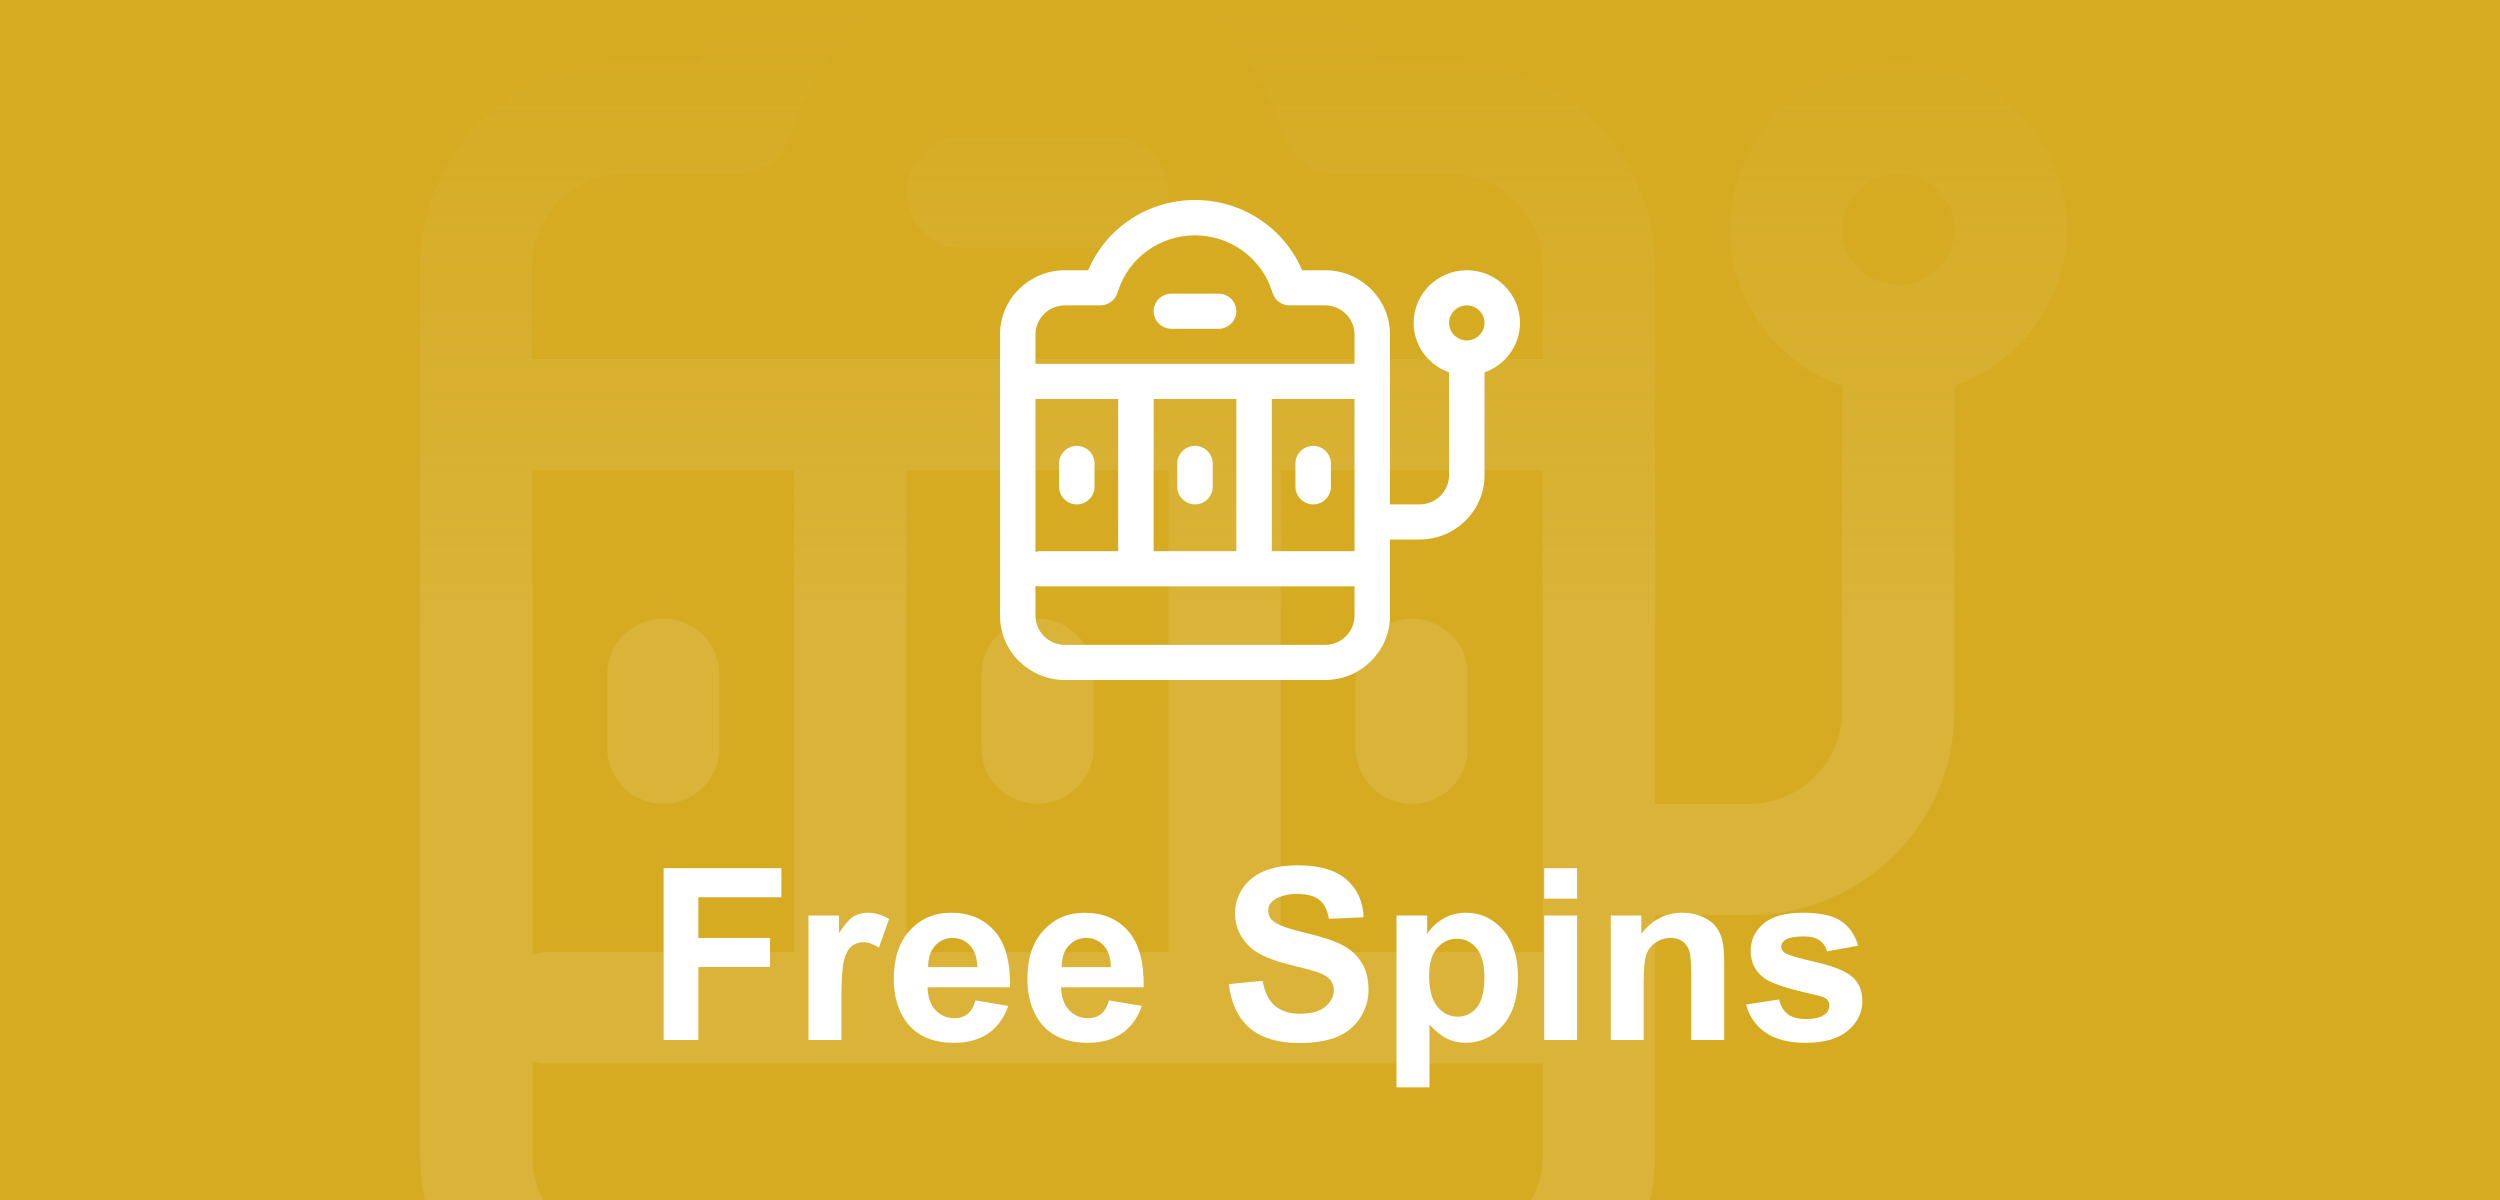 <?xml version="1.0" encoding="UTF-8"?>
<svg xmlns="http://www.w3.org/2000/svg" width="125" height="60" viewBox="0 0 125 60" fill="none">
  <rect x="0" y="0" width="125" height="60" fill="#333333" stroke="none"/>
  <g clip-path="url(#clip0_5693_431)">
    <rect width="125" height="60" fill="#D6AB22"></rect>
    <g opacity="0.1">
      <path d="M51.874 30.927C50.34 30.927 49.067 32.188 49.067 33.708V37.415C49.067 38.935 50.34 40.195 51.874 40.195C53.409 40.195 54.681 38.935 54.681 37.415V33.708C54.681 32.188 53.409 30.927 51.874 30.927Z" fill="white"></path>
      <path d="M33.161 30.927C31.627 30.927 30.355 32.188 30.355 33.708V37.415C30.355 38.935 31.627 40.195 33.161 40.195C34.696 40.195 35.968 38.935 35.968 37.415V33.708C35.968 32.188 34.696 30.927 33.161 30.927Z" fill="white"></path>
      <path d="M70.586 30.927C69.052 30.927 67.779 32.188 67.779 33.708V37.415C67.779 38.935 69.052 40.195 70.586 40.195C72.121 40.195 73.393 38.935 73.393 37.415V33.708C73.393 32.188 72.121 30.927 70.586 30.927Z" fill="white"></path>
      <path d="M103.333 11.463C103.333 6.866 99.553 3.122 94.913 3.122C90.272 3.122 86.492 6.866 86.492 11.463C86.492 15.097 88.85 18.137 92.106 19.286V35.561C92.106 38.119 90.01 40.195 87.428 40.195H82.75V13.317C82.75 7.682 78.147 3.122 72.458 3.122H68.828C65.984 -3.588 59.322 -8 51.875 -8C44.428 -8 37.803 -3.588 34.959 3.122H31.292C25.603 3.122 21 7.682 21 13.317V57.805C21 63.44 25.603 68 31.292 68H72.458C78.147 68 82.75 63.44 82.75 57.805V45.756H87.428C93.117 45.756 97.72 41.196 97.72 35.561V19.286C100.976 18.137 103.333 15.059 103.333 11.463ZM45.326 47.61V23.512H58.424V47.61H45.326ZM27.1 47.61C27.1 47.61 26.763 47.684 26.614 47.721V23.512H39.712V47.61H27.1ZM64.038 23.512H77.136V47.61H64.038V23.512ZM31.292 8.683H36.905C38.103 8.683 39.188 7.904 39.562 6.792L39.749 6.236C41.508 1.046 46.374 -2.402 51.875 -2.402C57.376 -2.402 62.242 1.083 64.001 6.236L64.188 6.792C64.562 7.941 65.647 8.683 66.845 8.683H72.458C75.041 8.683 77.136 10.759 77.136 13.317V17.951H26.614V13.317C26.614 10.759 28.709 8.683 31.292 8.683ZM72.458 62.439H31.292C28.709 62.439 26.614 60.363 26.614 57.805V53.059C26.614 53.059 26.951 53.171 27.1 53.171H77.136V57.805C77.136 60.363 75.041 62.439 72.458 62.439ZM94.913 14.244C93.379 14.244 92.106 12.983 92.106 11.463C92.106 9.943 93.379 8.683 94.913 8.683C96.447 8.683 97.72 9.943 97.72 11.463C97.72 12.983 96.447 14.244 94.913 14.244Z" fill="white"></path>
      <path d="M48.132 12.39H55.617C57.151 12.39 58.424 11.13 58.424 9.61C58.424 8.09 57.151 6.829 55.617 6.829H48.132C46.598 6.829 45.325 8.09 45.325 9.61C45.325 11.13 46.598 12.39 48.132 12.39Z" fill="white"></path>
    </g>
    <rect width="125" height="60" fill="url(#paint0_linear_5693_431)"></rect>
    <path d="M33.182 52V43.41H39.07V44.863H34.916V46.897H38.502V48.35H34.916V52H33.182ZM42.07 52H40.424V45.777H41.953V46.662C42.215 46.244 42.449 45.969 42.656 45.836C42.867 45.703 43.105 45.637 43.371 45.637C43.746 45.637 44.107 45.74 44.455 45.947L43.945 47.383C43.668 47.203 43.41 47.113 43.172 47.113C42.941 47.113 42.746 47.178 42.586 47.307C42.426 47.432 42.299 47.66 42.205 47.992C42.115 48.324 42.07 49.02 42.07 50.078V52ZM48.773 50.02L50.414 50.295C50.203 50.897 49.869 51.355 49.412 51.672C48.959 51.984 48.391 52.141 47.707 52.141C46.625 52.141 45.824 51.787 45.305 51.08C44.895 50.514 44.69 49.799 44.69 48.935C44.69 47.904 44.959 47.098 45.498 46.516C46.037 45.93 46.719 45.637 47.543 45.637C48.469 45.637 49.199 45.943 49.734 46.557C50.27 47.166 50.525 48.102 50.502 49.363H46.377C46.389 49.852 46.522 50.232 46.775 50.506C47.029 50.775 47.346 50.91 47.725 50.91C47.982 50.91 48.199 50.84 48.375 50.699C48.551 50.559 48.684 50.332 48.773 50.02ZM48.867 48.355C48.855 47.879 48.732 47.518 48.498 47.272C48.264 47.022 47.978 46.897 47.643 46.897C47.283 46.897 46.986 47.027 46.752 47.289C46.518 47.551 46.402 47.906 46.406 48.355H48.867ZM55.453 50.02L57.094 50.295C56.883 50.897 56.549 51.355 56.092 51.672C55.639 51.984 55.07 52.141 54.387 52.141C53.305 52.141 52.504 51.787 51.984 51.08C51.574 50.514 51.369 49.799 51.369 48.935C51.369 47.904 51.639 47.098 52.178 46.516C52.717 45.93 53.398 45.637 54.223 45.637C55.148 45.637 55.879 45.943 56.414 46.557C56.949 47.166 57.205 48.102 57.182 49.363H53.057C53.068 49.852 53.201 50.232 53.455 50.506C53.709 50.775 54.025 50.91 54.404 50.91C54.662 50.91 54.879 50.84 55.055 50.699C55.23 50.559 55.363 50.332 55.453 50.02ZM55.547 48.355C55.535 47.879 55.412 47.518 55.178 47.272C54.943 47.022 54.658 46.897 54.322 46.897C53.963 46.897 53.666 47.027 53.432 47.289C53.197 47.551 53.082 47.906 53.086 48.355H55.547ZM61.441 49.205L63.129 49.041C63.23 49.607 63.435 50.023 63.744 50.289C64.057 50.555 64.477 50.688 65.004 50.688C65.562 50.688 65.982 50.57 66.264 50.336C66.549 50.098 66.691 49.82 66.691 49.504C66.691 49.301 66.631 49.129 66.51 48.988C66.393 48.844 66.186 48.719 65.889 48.613C65.686 48.543 65.223 48.418 64.5 48.238C63.57 48.008 62.918 47.725 62.543 47.389C62.016 46.916 61.752 46.34 61.752 45.66C61.752 45.223 61.875 44.815 62.121 44.435C62.371 44.053 62.728 43.762 63.193 43.562C63.662 43.363 64.227 43.264 64.887 43.264C65.965 43.264 66.775 43.5 67.318 43.973C67.865 44.445 68.152 45.076 68.18 45.865L66.445 45.941C66.371 45.5 66.211 45.184 65.965 44.992C65.723 44.797 65.357 44.699 64.869 44.699C64.365 44.699 63.971 44.803 63.685 45.01C63.502 45.143 63.41 45.32 63.41 45.543C63.41 45.746 63.496 45.92 63.668 46.065C63.887 46.248 64.418 46.44 65.262 46.639C66.106 46.838 66.728 47.045 67.131 47.26C67.537 47.471 67.853 47.762 68.08 48.133C68.311 48.5 68.426 48.955 68.426 49.498C68.426 49.99 68.289 50.451 68.016 50.881C67.742 51.31 67.356 51.631 66.856 51.842C66.356 52.049 65.732 52.152 64.986 52.152C63.9 52.152 63.066 51.902 62.484 51.402C61.902 50.898 61.555 50.166 61.441 49.205ZM69.826 45.777H71.361V46.691C71.561 46.379 71.83 46.125 72.17 45.93C72.51 45.734 72.887 45.637 73.301 45.637C74.023 45.637 74.637 45.92 75.141 46.486C75.644 47.053 75.897 47.842 75.897 48.853C75.897 49.893 75.643 50.701 75.135 51.279C74.627 51.853 74.012 52.141 73.289 52.141C72.945 52.141 72.633 52.072 72.352 51.935C72.074 51.799 71.781 51.565 71.473 51.232V54.367H69.826V45.777ZM71.455 48.783C71.455 49.482 71.594 50 71.871 50.336C72.148 50.668 72.486 50.834 72.885 50.834C73.268 50.834 73.586 50.682 73.84 50.377C74.094 50.068 74.221 49.565 74.221 48.865C74.221 48.213 74.09 47.728 73.828 47.412C73.566 47.096 73.242 46.938 72.856 46.938C72.453 46.938 72.119 47.094 71.853 47.406C71.588 47.715 71.455 48.174 71.455 48.783ZM77.209 44.934V43.41H78.856V44.934H77.209ZM77.209 52V45.777H78.856V52H77.209ZM86.209 52H84.562V48.824C84.562 48.152 84.527 47.719 84.457 47.523C84.387 47.324 84.272 47.17 84.111 47.06C83.955 46.951 83.766 46.897 83.543 46.897C83.258 46.897 83.002 46.975 82.775 47.131C82.549 47.287 82.393 47.494 82.307 47.752C82.225 48.01 82.184 48.486 82.184 49.182V52H80.537V45.777H82.066V46.691C82.609 45.988 83.293 45.637 84.117 45.637C84.481 45.637 84.812 45.703 85.113 45.836C85.414 45.965 85.641 46.131 85.793 46.334C85.949 46.537 86.057 46.768 86.115 47.025C86.178 47.283 86.209 47.652 86.209 48.133V52ZM87.305 50.225L88.957 49.973C89.027 50.293 89.17 50.537 89.385 50.705C89.6 50.869 89.9 50.951 90.287 50.951C90.713 50.951 91.033 50.873 91.248 50.717C91.393 50.607 91.465 50.461 91.465 50.277C91.465 50.152 91.426 50.049 91.348 49.967C91.266 49.889 91.082 49.816 90.797 49.75C89.469 49.457 88.627 49.19 88.272 48.947C87.779 48.611 87.533 48.145 87.533 47.547C87.533 47.008 87.746 46.555 88.172 46.188C88.598 45.82 89.258 45.637 90.152 45.637C91.004 45.637 91.637 45.775 92.051 46.053C92.465 46.33 92.75 46.74 92.906 47.283L91.353 47.57C91.287 47.328 91.16 47.143 90.973 47.014C90.789 46.885 90.525 46.82 90.182 46.82C89.748 46.82 89.438 46.881 89.25 47.002C89.125 47.088 89.062 47.199 89.062 47.336C89.062 47.453 89.117 47.553 89.227 47.635C89.375 47.744 89.887 47.898 90.762 48.098C91.641 48.297 92.254 48.541 92.602 48.83C92.945 49.123 93.117 49.531 93.117 50.055C93.117 50.625 92.879 51.115 92.402 51.525C91.926 51.935 91.221 52.141 90.287 52.141C89.439 52.141 88.768 51.969 88.272 51.625C87.779 51.281 87.457 50.815 87.305 50.225Z" fill="white"></path>
    <path d="M59.75 22.293C59.265 22.293 58.863 22.691 58.863 23.171V24.341C58.863 24.822 59.265 25.22 59.75 25.22C60.234 25.22 60.636 24.822 60.636 24.341V23.171C60.636 22.691 60.234 22.293 59.75 22.293Z" fill="white"></path>
    <path d="M53.84 22.293C53.356 22.293 52.954 22.691 52.954 23.171V24.341C52.954 24.822 53.356 25.22 53.84 25.22C54.325 25.22 54.727 24.822 54.727 24.341V23.171C54.727 22.691 54.325 22.293 53.84 22.293Z" fill="white"></path>
    <path d="M65.659 22.293C65.174 22.293 64.772 22.691 64.772 23.171V24.341C64.772 24.822 65.174 25.22 65.659 25.22C66.143 25.22 66.545 24.822 66.545 24.341V23.171C66.545 22.691 66.143 22.293 65.659 22.293Z" fill="white"></path>
    <path d="M76 16.146C76 14.695 74.806 13.512 73.341 13.512C71.876 13.512 70.682 14.695 70.682 16.146C70.682 17.294 71.426 18.254 72.454 18.617V23.756C72.454 24.564 71.793 25.22 70.977 25.22H69.5V16.732C69.5 14.952 68.046 13.512 66.25 13.512H65.104C64.206 11.393 62.102 10 59.75 10C57.398 10 55.306 11.393 54.408 13.512H53.25C51.454 13.512 50 14.952 50 16.732V30.78C50 32.56 51.454 34 53.25 34H66.25C68.046 34 69.5 32.56 69.5 30.78V26.976H70.977C72.774 26.976 74.227 25.536 74.227 23.756V18.617C75.255 18.254 76 17.282 76 16.146ZM57.682 27.561V19.951H61.818V27.561H57.682ZM51.926 27.561C51.926 27.561 51.82 27.584 51.773 27.596V19.951H55.909V27.561H51.926ZM63.591 19.951H67.727V27.561H63.591V19.951ZM53.25 15.268H55.023C55.401 15.268 55.744 15.022 55.862 14.671L55.921 14.496C56.476 12.857 58.013 11.768 59.75 11.768C61.487 11.768 63.024 12.868 63.579 14.496L63.638 14.671C63.756 15.034 64.099 15.268 64.477 15.268H66.25C67.066 15.268 67.727 15.924 67.727 16.732V18.195H51.773V16.732C51.773 15.924 52.434 15.268 53.25 15.268ZM66.25 32.244H53.25C52.434 32.244 51.773 31.588 51.773 30.78V29.282C51.773 29.282 51.879 29.317 51.926 29.317H67.727V30.78C67.727 31.588 67.066 32.244 66.25 32.244ZM73.341 17.024C72.856 17.024 72.454 16.626 72.454 16.146C72.454 15.666 72.856 15.268 73.341 15.268C73.826 15.268 74.227 15.666 74.227 16.146C74.227 16.626 73.826 17.024 73.341 17.024Z" fill="white"></path>
    <path d="M58.568 16.439H60.932C61.416 16.439 61.818 16.041 61.818 15.561C61.818 15.081 61.416 14.683 60.932 14.683H58.568C58.084 14.683 57.682 15.081 57.682 15.561C57.682 16.041 58.084 16.439 58.568 16.439Z" fill="white"></path>
  </g>
  <defs>
    <linearGradient id="paint0_linear_5693_431" x1="62.5" y1="0" x2="62.5" y2="60" gradientUnits="userSpaceOnUse">
      <stop stop-color="#D6AB22"></stop>
      <stop offset="0.516" stop-color="#D6AB22" stop-opacity="0"></stop>
    </linearGradient>
    <clipPath id="clip0_5693_431">
      <rect width="125" height="60" fill="white"></rect>
    </clipPath>
  </defs>
</svg>
